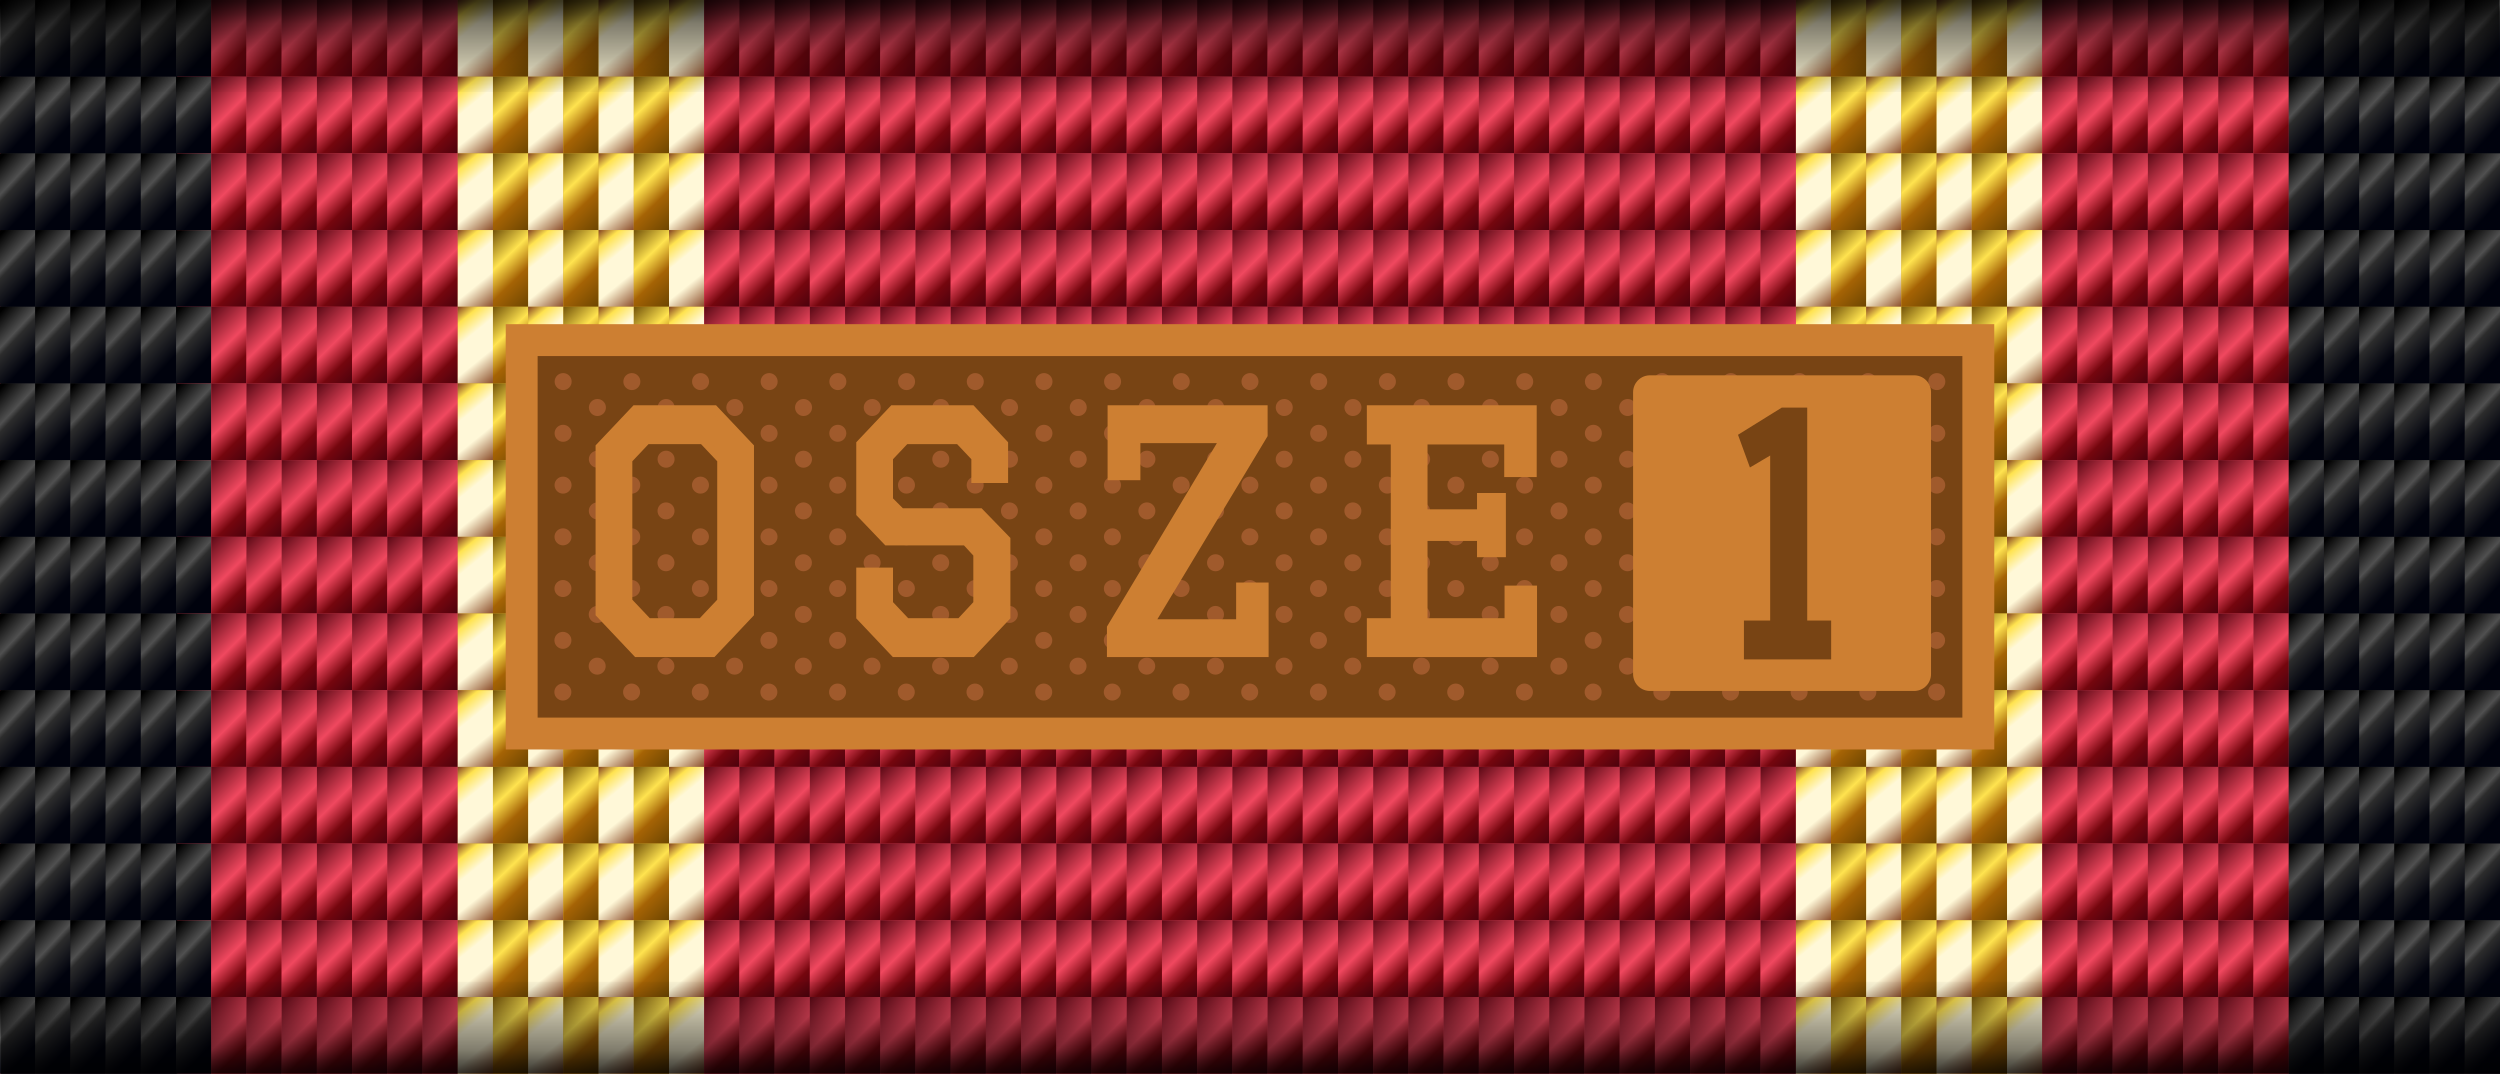 <?xml version="1.0" encoding="UTF-8" standalone="no"?>
<!-- Created with Inkscape (http://www.inkscape.org/) by Marsupilami -->

<svg
   xmlns:dc="http://purl.org/dc/elements/1.1/"
   xmlns:cc="http://creativecommons.org/ns#"
   xmlns:rdf="http://www.w3.org/1999/02/22-rdf-syntax-ns#"
   xmlns:svg="http://www.w3.org/2000/svg"
   xmlns="http://www.w3.org/2000/svg"
   xmlns:xlink="http://www.w3.org/1999/xlink"
   xmlns:sodipodi="http://sodipodi.sourceforge.net/DTD/sodipodi-0.dtd"
   xmlns:inkscape="http://www.inkscape.org/namespaces/inkscape"
   id="svg3058"
   height="252.446"
   width="587.824"
   version="1.1"
   sodipodi:version="0.32"
   inkscape:version="0.48.2 r9819"
   sodipodi:docname="BW_Einsatz_KVM_Bandschnalle_bronze.svg"
   inkscape:output_extension="org.inkscape.output.svg.inkscape">
  <rect width="100%" height="100%" fill="#808080" stroke="none"/>
  <sodipodi:namedview
     inkscape:window-height="746"
     inkscape:window-width="1366"
     inkscape:pageshadow="2"
     inkscape:pageopacity="0.0"
     guidetolerance="10.0"
     gridtolerance="10.0"
     objecttolerance="10.0"
     borderopacity="1.0"
     bordercolor="#666666"
     pagecolor="#ffffff"
     id="base"
     showgrid="false"
     inkscape:zoom="1.8508935"
     inkscape:cx="318.82806"
     inkscape:cy="110.55664"
     inkscape:window-x="0"
     inkscape:window-y="22"
     inkscape:current-layer="svg3058"
     inkscape:window-maximized="0" />
  <defs
     id="defs3062">
    <inkscape:perspective
       sodipodi:type="inkscape:persp3d"
       inkscape:vp_x="0 : 126.22301 : 1"
       inkscape:vp_y="0 : 1000 : 0"
       inkscape:vp_z="587.82422 : 126.22301 : 1"
       inkscape:persp3d-origin="293.91211 : 84.148671 : 1"
       id="perspective94" />
    <linearGradient
       id="linearGradient4595"
       y2="-11.432"
       gradientUnits="userSpaceOnUse"
       x2="229.336"
       gradientTransform="translate(-218.002,-43.248)"
       y1="-25.285"
       x1="215.497">
      <stop
         id="stop3840-2"
         stop-color="#4a020d"
         offset="0" />
      <stop
         id="stop3880"
         stop-color="#f0485f"
         offset="0.5" />
      <stop
         id="stop3882"
         stop-color="#75060e"
         offset="0.75" />
      <stop
         id="stop3842-6"
         stop-color="#4a020d"
         offset="1" />
    </linearGradient>
    <linearGradient
       id="linearGradient4599"
       y2="-15.246"
       gradientUnits="userSpaceOnUse"
       x2="226.324"
       gradientTransform="translate(-218.203,-19.56)"
       y1="-24.081"
       x1="216.902">
      <stop
         id="stop4554"
         stop-color="#000000"
         offset="0" />
      <stop
         id="stop4556"
         stop-color="#505050"
         offset="0.449" />
      <stop
         id="stop4558"
         stop-color="#2c2c2c"
         offset="0.545" />
      <stop
         id="stop4560"
         stop-color="#00020d"
         offset="1" />
    </linearGradient>
    <linearGradient
       id="linearGradient4603"
       y2="-10.127"
       gradientUnits="userSpaceOnUse"
       x2="230.139"
       gradientTransform="translate(-102.761,-19.554)"
       y1="-25.285"
       x1="215.497">
      <stop
         id="stop5202"
         stop-color="#603f00"
         offset="0" />
      <stop
         id="stop5204"
         stop-color="#ffe34f"
         offset="0.363" />
      <stop
         id="stop5206"
         stop-color="#a56305"
         offset="0.61" />
      <stop
         id="stop5208"
         stop-color="#603f00"
         offset="1" />
    </linearGradient>
    <linearGradient
       id="linearGradient4607"
       y2="-10.93"
       gradientUnits="userSpaceOnUse"
       x2="229.637"
       gradientTransform="translate(-87.304,-19.353)"
       y1="-25.988"
       x1="217.404">
      <stop
         id="stop5550"
         stop-color="#864623"
         offset="0" />
      <stop
         id="stop5552"
         stop-color="#ffe34f"
         offset="0.156" />
      <stop
         id="stop5554"
         stop-color="#fff8d8"
         offset="0.366" />
      <stop
         id="stop5556"
         stop-color="#fff8d8"
         offset="0.656" />
      <stop
         id="stop5558"
         stop-color="#864623"
         offset="1" />
    </linearGradient>
    <linearGradient
       id="linearGradient45639"
       y2="22.989"
       gradientUnits="userSpaceOnUse"
       x2="297.29"
       gradientTransform="matrix(0.949,0,0,0.768,17.752,5.034)"
       y1="-12.15"
       x1="297.29">
      <stop
         id="stop45643"
         stop-color="#000000"
         offset="0" />
      <stop
         id="stop45645"
         stop-color="#000000"
         stop-opacity="0.498"
         offset="0.364" />
      <stop
         id="stop45647"
         stop-color="#000000"
         stop-opacity="0"
         offset="1" />
    </linearGradient>
    <inkscape:perspective
       id="perspective2416"
       inkscape:persp3d-origin="372.04724 : 350.78739 : 1"
       inkscape:vp_z="744.09448 : 526.18109 : 1"
       inkscape:vp_y="0 : 1000 : 0"
       inkscape:vp_x="0 : 526.18109 : 1"
       sodipodi:type="inkscape:persp3d" />
    <linearGradient
       id="linearGradient3791">
      <stop
         style="stop-color:#ffed81;stop-opacity:1;"
         offset="0"
         id="stop3793" />
      <stop
         id="stop3797"
         offset="0.401"
         style="stop-color:#ffd119;stop-opacity:1;" />
      <stop
         style="stop-color:#ffed81;stop-opacity:1;"
         offset="0.651"
         id="stop3799" />
      <stop
         style="stop-color:#ffcd00;stop-opacity:1;"
         offset="1"
         id="stop3795" />
    </linearGradient>
  </defs>
  <rect
     id="use5635"
     style="color:#000000;enable-background:accumulate;"
     fill-rule="nonzero"
     height="252.45"
     width="587.82"
     y="0"
     x="0"
     fill="#d93e54" />
  <use
     id="use5675"
     xlink:href="#rect5615-0"
     transform="matrix(1,0,0,1,-314.683,-0.004)"
     height="252.446"
     width="587.824"
     y="0"
     x="0" />
  <rect
     id="rect5615-0"
     style="color:#000000;enable-background:accumulate;"
     fill-rule="nonzero"
     height="252.45"
     width="57.961"
     y="0.004"
     x="422.236"
     fill="#d6a92d" />
  <use
     id="use5655"
     xlink:href="#rect5615-3"
     transform="matrix(0.836,0,0,1,-449.758,0)"
     height="252.446"
     width="587.824"
     y="0"
     x="0" />
  <rect
     id="rect5615-3"
     style="color:#000000;enable-background:accumulate;"
     fill-rule="nonzero"
     height="252.45"
     width="49.681"
     y="0.004"
     x="538.145"
     fill="#1b1c20" />
  <rect
     id="rect3068-1"
     style="color:#000000;enable-background:accumulate;"
     fill-rule="nonzero"
     height="18.032"
     width="8.279"
     y="-70.243"
     x="0.485"
     fill="url(#linearGradient4595)" />
  <g
     id="g4486"
     transform="translate(3.468,-21.815)">
    <use
       id="use4460"
       xlink:href="#rect3068-1"
       transform="translate(26.696,21.022)"
       height="296"
       width="586"
       y="0"
       x="0" />
    <use
       id="use4462"
       xlink:href="#rect3068-1"
       transform="translate(34.975,21.022)"
       height="296"
       width="586"
       y="0"
       x="0" />
    <use
       id="use4474"
       xlink:href="#rect3068-1"
       transform="translate(43.255,21.022)"
       height="296"
       width="586"
       y="0"
       x="0" />
    <use
       id="use4476"
       xlink:href="#rect3068-1"
       transform="translate(51.534,21.022)"
       height="296"
       width="586"
       y="0"
       x="0" />
    <use
       id="use4478"
       xlink:href="#rect3068-1"
       transform="translate(59.813,21.022)"
       height="296"
       width="586"
       y="0"
       x="0" />
    <use
       id="use4480"
       xlink:href="#rect3068-1"
       transform="translate(68.092,21.022)"
       height="296"
       width="586"
       y="0"
       x="0" />
    <use
       id="use4482"
       xlink:href="#rect3068-1"
       transform="translate(76.371,21.022)"
       height="296"
       width="586"
       y="0"
       x="0" />
  </g>
  <rect
     id="rect4546"
     style="color:#000000;enable-background:accumulate;"
     fill-rule="nonzero"
     height="18.032"
     width="8.279"
     y="-46.555"
     x="0.284"
     fill="url(#linearGradient4599)" />
  <g
     id="g4668"
     transform="translate(3.468,-21.815)">
    <use
       id="use4562"
       xlink:href="#rect4546"
       transform="translate(25.773,21.815)"
       height="296"
       width="586"
       y="0"
       x="0" />
    <use
       id="use4564"
       xlink:href="#rect4546"
       transform="translate(34.052,21.815)"
       height="296"
       width="586"
       y="0"
       x="0" />
    <use
       id="use4566"
       xlink:href="#rect4546"
       transform="translate(42.331,21.815)"
       height="296"
       width="586"
       y="0"
       x="0" />
    <use
       id="use4568"
       xlink:href="#rect4546"
       transform="translate(50.611,21.815)"
       height="296"
       width="586"
       y="0"
       x="0" />
    <use
       id="use4570"
       xlink:href="#rect4546"
       transform="translate(58.89,21.815)"
       height="296"
       width="586"
       y="0"
       x="0" />
    <use
       id="use4572"
       xlink:href="#rect4546"
       transform="translate(67.169,21.815)"
       height="296"
       width="586"
       y="0"
       x="0" />
  </g>
  <rect
     id="rect3068-1-8"
     style="color:#000000;enable-background:accumulate;"
     fill-rule="nonzero"
     height="18.032"
     width="8.279"
     y="-46.548"
     x="115.726"
     fill="url(#linearGradient4603)" />
  <rect
     id="rect4650"
     style="color:#000000;enable-background:accumulate;"
     fill-rule="nonzero"
     height="18.032"
     width="8.279"
     y="-46.348"
     x="131.183"
     fill="url(#linearGradient4607)" />
  <use
     id="use4706"
     xlink:href="#g4486"
     height="296"
     width="586"
     y="0"
     x="0" />
  <g
     id="g4750"
     transform="translate(3.468,-21.815)">
    <use
       id="use4495"
       xlink:href="#g4486"
       transform="translate(101.71,21.815)"
       height="296"
       width="586"
       y="0"
       x="0" />
    <use
       id="use4497"
       xlink:href="#g4486"
       transform="translate(159.665,21.815)"
       height="296"
       width="586"
       y="0"
       x="0" />
    <use
       id="use4499"
       xlink:href="#g4486"
       transform="translate(217.619,21.815)"
       height="296"
       width="586"
       y="0"
       x="0" />
    <use
       id="use4501"
       xlink:href="#g4486"
       transform="translate(275.574,21.815)"
       height="296"
       width="586"
       y="0"
       x="0" />
    <use
       id="use4744"
       xlink:href="#rect3068-1"
       transform="translate(363.693,21.022)"
       height="296"
       width="586"
       y="0"
       x="0" />
    <use
       id="use4746"
       xlink:href="#rect3068-1"
       transform="translate(371.972,21.022)"
       height="296"
       width="586"
       y="0"
       x="0" />
    <use
       id="use4748"
       xlink:href="#rect3068-1"
       transform="translate(380.251,21.022)"
       height="296"
       width="586"
       y="0"
       x="0" />
  </g>
  <g
     id="g4761"
     transform="translate(-4.481,-334.1)">
    <use
       id="use4676"
       xlink:href="#g4668"
       transform="translate(-25.044,380.659)"
       height="296"
       width="586"
       y="0"
       x="0" />
    <use
       id="use4678"
       xlink:href="#g4486"
       transform="translate(23.507,405.141)"
       height="296"
       width="586"
       y="0"
       x="0" />
    <g
       id="g4694"
       transform="translate(-15.036,-1.499)">
      <g
         id="g4684"
         transform="translate(0,-0.98)">
        <use
           id="use4680"
           xlink:href="#rect4650"
           transform="translate(-4.036,382.93)"
           height="296"
           width="586"
           y="0"
           x="0" />
        <use
           id="use4682"
           xlink:href="#rect3068-1-8"
           transform="translate(19.7,383.131)"
           height="296"
           width="586"
           y="0"
           x="0" />
      </g>
      <use
         id="use4688"
         xlink:href="#g4684"
         transform="translate(16.558,0)"
         height="296"
         width="586"
         y="0"
         x="0" />
      <use
         id="use4690"
         xlink:href="#g4684"
         transform="translate(33.117,0)"
         height="296"
         width="586"
         y="0"
         x="0" />
      <use
         id="use4692"
         xlink:href="#rect4650"
         transform="translate(45.639,381.951)"
         height="296"
         width="586"
         y="0"
         x="0" />
    </g>
    <use
       id="use4702"
       xlink:href="#g4694"
       transform="translate(314.61,2.8525335e-8)"
       height="296"
       width="586"
       y="0"
       x="0" />
    <use
       id="use4704"
       xlink:href="#use4678"
       transform="translate(430.519,4.2119189e-6)"
       height="296"
       width="586"
       y="0"
       x="0" />
    <use
       id="use4708"
       xlink:href="#g4668"
       transform="translate(513.105,380.659)"
       height="296"
       width="586"
       y="0"
       x="0" />
    <use
       id="use4759"
       xlink:href="#g4750"
       transform="translate(34.237,405.141)"
       height="296"
       width="586"
       y="0"
       x="0" />
  </g>
  <use
     id="use4776"
     xlink:href="#g4761"
     transform="translate(3.4750368e-8,18.032)"
     height="296"
     width="586"
     y="0"
     x="0" />
  <use
     id="use4778"
     xlink:href="#g4761"
     transform="translate(3.4750368e-8,36.064)"
     height="296"
     width="586"
     y="0"
     x="0" />
  <use
     id="use4780"
     xlink:href="#g4761"
     transform="translate(3.4750368e-8,54.096)"
     height="296"
     width="586"
     y="0"
     x="0" />
  <use
     id="use4782"
     xlink:href="#g4761"
     transform="translate(3.4750368e-8,72.127)"
     height="296"
     width="586"
     y="0"
     x="0" />
  <use
     id="use4784"
     xlink:href="#g4761"
     transform="translate(3.4750368e-8,90.159)"
     height="296"
     width="586"
     y="0"
     x="0" />
  <use
     id="use4786"
     xlink:href="#g4761"
     transform="translate(3.4750368e-8,108.191)"
     height="296"
     width="586"
     y="0"
     x="0" />
  <use
     id="use4788"
     xlink:href="#g4761"
     transform="translate(3.4750368e-8,126.223)"
     height="296"
     width="586"
     y="0"
     x="0" />
  <use
     id="use4790"
     xlink:href="#g4761"
     transform="translate(3.4750368e-8,144.255)"
     height="296"
     width="586"
     y="0"
     x="0" />
  <use
     id="use4792"
     xlink:href="#g4761"
     transform="translate(3.4750368e-8,162.287)"
     height="296"
     width="586"
     y="0"
     x="0" />
  <use
     id="use4794"
     xlink:href="#g4761"
     transform="translate(3.4750368e-8,180.319)"
     height="296"
     width="586"
     y="0"
     x="0" />
  <use
     id="use4796"
     xlink:href="#g4761"
     transform="translate(3.4750368e-8,198.35)"
     height="296"
     width="586"
     y="0"
     x="0" />
  <use
     id="use4798"
     xlink:href="#g4761"
     transform="translate(3.4750368e-8,216.382)"
     height="296"
     width="586"
     y="0"
     x="0" />
  <use
     id="use4800"
     xlink:href="#g4761"
     transform="translate(3.4750368e-8,234.414)"
     height="296"
     width="586"
     y="0"
     x="0" />
  <rect
     id="rect4609"
     style="enable-background:accumulate;color:#000000;"
     fill-rule="nonzero"
     height="21.611"
     width="587.572"
     y="0.004"
     x="0.125"
     fill="url(#linearGradient45639)" />
  <use
     id="use43110"
     xlink:href="#rect4609"
     transform="matrix(1,0,0,-1,0.127,252.454)"
     height="252.45"
     width="587.82"
     y="0"
     x="0" />
  <rect
     style="fill:#cd7f32;fill-opacity:1;fill-rule:nonzero;stroke:none"
     id="rect2430"
     width="350"
     height="100"
     x="118.912"
     y="76.223" />
  <rect
     style="fill:#a05a2c;fill-opacity:1;fill-rule:nonzero;stroke:none"
     id="rect2654"
     width="333"
     height="83"
     x="127.412"
     y="84.723" />
  <path
     inkscape:connector-curvature="0"
     style="fill:#784414;fill-opacity:1;fill-rule:nonzero;stroke:none"
     d="m 126.412,83.723 0,85 335,0 0,-85 -335,0 z m 6,4 c 1.104,10e-7 2,0.896 2,2 0,1.104 -0.896,2 -2,2 -1.104,0 -2,-0.896 -2,-2 0,-1.104 0.896,-2 2,-2 z m 16.156,0 c 1.104,10e-7 2,0.896 2,2 0,1.104 -0.896,2 -2,2 -1.104,0 -2,-0.896 -2,-2 0,-1.104 0.896,-2 2,-2 z m 16.156,0 c 1.104,10e-7 2,0.896 2,2 0,1.104 -0.896,2 -2,2 -1.104,0 -2,-0.896 -2,-2 0,-1.104 0.896,-2 2,-2 z m 16.125,0 c 1.104,10e-7 2,0.896 2,2 0,1.104 -0.896,2 -2,2 -1.104,0 -2,-0.896 -2,-2 0,-1.104 0.896,-2 2,-2 z m 16.156,0 c 1.104,10e-7 2,0.896 2,2 0,1.104 -0.896,2 -2,2 -1.104,0 -2,-0.896 -2,-2 0,-1.104 0.896,-2 2,-2 z m 16.156,0 c 1.104,10e-7 2,0.896 2,2 0,1.104 -0.896,2 -2,2 -1.104,0 -2,-0.896 -2,-2 0,-1.104 0.896,-2 2,-2 z m 16.156,0 c 1.104,10e-7 2,0.896 2,2 0,1.104 -0.896,2 -2,2 -1.104,0 -2,-0.896 -2,-2 0,-1.104 0.896,-2 2,-2 z m 16.156,0 c 1.104,10e-7 2,0.896 2,2 0,1.104 -0.896,2 -2,2 -1.104,0 -2,-0.896 -2,-2 0,-1.104 0.896,-2 2,-2 z m 16.125,0 c 1.104,10e-7 2,0.896 2,2 1e-5,1.104 -0.896,2 -2,2 -1.104,0 -2,-0.896 -2,-2 1e-5,-1.104 0.896,-2 2,-2 z m 16.156,0 c 1.104,10e-7 2,0.896 2,2 0,1.104 -0.896,2 -2,2 -1.104,0 -2,-0.896 -2,-2 0,-1.104 0.896,-2 2,-2 z m 16.156,0 c 1.104,10e-7 2,0.896 2,2 0,1.104 -0.896,2 -2,2 -1.104,0 -2,-0.896 -2,-2 0,-1.104 0.896,-2 2,-2 z m 16.156,0 c 1.104,10e-7 2,0.896 2,2 0,1.104 -0.896,2 -2,2 -1.104,0 -2,-0.896 -2,-2 0,-1.104 0.896,-2 2,-2 z m 16.156,0 c 1.104,10e-7 2,0.896 2,2 0,1.104 -0.896,2 -2,2 -1.104,0 -2,-0.896 -2,-2 0,-1.104 0.896,-2 2,-2 z m 16.125,0 c 1.104,10e-7 2,0.896 2,2 1e-5,1.104 -0.896,2 -2,2 -1.104,0 -2,-0.896 -2,-2 1e-5,-1.104 0.896,-2 2,-2 z m 16.156,0 c 1.104,10e-7 2,0.896 2,2 0,1.104 -0.896,2 -2,2 -1.104,0 -2,-0.896 -2,-2 0,-1.104 0.896,-2 2,-2 z m 16.156,0 c 1.104,10e-7 2,0.896 2,2 1e-5,1.104 -0.896,2 -2,2 -1.104,0 -2,-0.896 -2,-2 1e-5,-1.104 0.896,-2 2,-2 z m 16.156,0 c 1.104,10e-7 2,0.896 2,2 0,1.104 -0.896,2 -2,2 -1.104,0 -2,-0.896 -2,-2 0,-1.104 0.896,-2 2,-2 z m 16.156,0 c 1.104,10e-7 2,0.896 2,2 1e-5,1.104 -0.896,2 -2,2 -1.104,0 -2,-0.896 -2,-2 -2e-5,-1.104 0.896,-2 2,-2 z m 16.125,0 c 1.104,10e-7 2,0.896 2,2 -10e-6,1.104 -0.896,2 -2,2 -1.104,0 -2,-0.896 -2,-2 -10e-6,-1.104 0.896,-2 2,-2 z m 16.156,0 c 1.104,10e-7 2,0.896 2,2 0,1.104 -0.896,2 -2,2 -1.104,0 -2,-0.896 -2,-2 0,-1.104 0.896,-2 2,-2 z m 16.156,0 c 1.104,10e-7 2,0.896 2,2 1e-5,1.104 -0.896,2 -2,2 -1.104,0 -2,-0.896 -2,-2 1e-5,-1.104 0.896,-2 2,-2 z m -314.938,6.094 c 1.104,-10e-7 2,0.896 2,2 0,1.104 -0.896,2 -2,2 -1.104,0 -2,-0.896 -2,-2 0,-1.104 0.896,-2 2,-2 z m 16.156,0 c 1.104,-10e-7 2,0.896 2,2 0,1.104 -0.896,2 -2,2 -1.104,0 -2,-0.896 -2,-2 0,-1.104 0.896,-2 2,-2 z m 16.156,0 c 1.104,-10e-7 2,0.896 2,2 0,1.104 -0.896,2 -2,2 -1.104,0 -2,-0.896 -2,-2 0,-1.104 0.896,-2 2,-2 z m 16.156,0 c 1.104,-10e-7 2,0.896 2,2 0,1.104 -0.896,2 -2,2 -1.104,0 -2,-0.896 -2,-2 0,-1.104 0.896,-2 2,-2 z m 16.156,0 c 1.104,-10e-7 2,0.896 2,2 0,1.104 -0.896,2 -2,2 -1.104,0 -2,-0.896 -2,-2 0,-1.104 0.896,-2 2,-2 z m 16.125,0 c 1.104,-10e-7 2,0.896 2,2 0,1.104 -0.896,2 -2,2 -1.104,0 -2,-0.896 -2,-2 0,-1.104 0.896,-2 2,-2 z m 16.156,0 c 1.104,-10e-7 2,0.896 2,2 0,1.104 -0.896,2 -2,2 -1.104,0 -2,-0.896 -2,-2 0,-1.104 0.896,-2 2,-2 z m 16.156,0 c 1.104,-10e-7 2,0.896 2,2 0,1.104 -0.896,2 -2,2 -1.104,0 -2,-0.896 -2,-2 0,-1.104 0.896,-2 2,-2 z m 16.156,0 c 1.104,-10e-7 2,0.896 2,2 -10e-6,1.104 -0.896,2 -2,2 -1.104,0 -2,-0.896 -2,-2 -10e-6,-1.104 0.896,-2 2,-2 z m 16.156,0 c 1.104,-10e-7 2,0.896 2,2 0,1.104 -0.896,2 -2,2 -1.104,0 -2,-0.896 -2,-2 0,-1.104 0.896,-2 2,-2 z m 16.125,0 c 1.104,-10e-7 2,0.896 2,2 1e-5,1.104 -0.896,2 -2,2 -1.104,0 -2,-0.896 -2,-2 1e-5,-1.104 0.896,-2 2,-2 z m 16.156,0 c 1.104,-10e-7 2,0.896 2,2 0,1.104 -0.896,2 -2,2 -1.104,0 -2,-0.896 -2,-2 0,-1.104 0.896,-2 2,-2 z m 16.156,0 c 1.104,-10e-7 2,0.896 2,2 0,1.104 -0.896,2 -2,2 -1.104,0 -2,-0.896 -2,-2 0,-1.104 0.896,-2 2,-2 z m 16.156,0 c 1.104,-10e-7 2,0.896 2,2 -10e-6,1.104 -0.896,2 -2,2 -1.104,0 -2,-0.896 -2,-2 -10e-6,-1.104 0.896,-2 2,-2 z m 16.156,0 c 1.104,-10e-7 2,0.896 2,2 0,1.104 -0.896,2 -2,2 -1.104,0 -2,-0.896 -2,-2 1e-5,-1.104 0.896,-2 2,-2 z m 16.125,0 c 1.104,-10e-7 2,0.896 2,2 0,1.104 -0.896,2 -2,2 -1.104,0 -2,-0.896 -2,-2 0,-1.104 0.896,-2 2,-2 z m 16.156,0 c 1.104,-10e-7 2,0.896 2,2 -10e-6,1.104 -0.896,2 -2,2 -1.104,0 -2,-0.896 -2,-2 -10e-6,-1.104 0.896,-2 2,-2 z m 16.156,0 c 1.104,-10e-7 2,0.896 2,2 0,1.104 -0.896,2 -2,2 -1.104,0 -2,-0.896 -2,-2 0,-1.104 0.896,-2 2,-2 z m 16.156,0 c 1.104,-10e-7 2,0.896 2,2 1e-5,1.104 -0.896,2 -2,2 -1.104,0 -2,-0.896 -2,-2 1e-5,-1.104 0.896,-2 2,-2 z m 16.156,0 c 1.104,-10e-7 2,0.896 2,2 1e-5,1.104 -0.896,2 -2,2 -1.104,0 -2,-0.896 -2,-2 -2e-5,-1.104 0.896,-2 2,-2 z m -314.938,6.062 c 1.104,-10e-7 2,0.896 2,2 0,1.104 -0.896,2 -2,2 -1.104,0 -2,-0.896 -2,-2 0,-1.104 0.896,-2 2,-2 z m 16.156,0 c 1.104,-10e-7 2,0.896 2,2 0,1.104 -0.896,2 -2,2 -1.104,0 -2,-0.896 -2,-2 0,-1.104 0.896,-2 2,-2 z m 16.156,0 c 1.104,-10e-7 2,0.896 2,2 0,1.104 -0.896,2 -2,2 -1.104,0 -2,-0.896 -2,-2 0,-1.104 0.896,-2 2,-2 z m 16.125,0 c 1.104,-10e-7 2,0.896 2,2 0,1.104 -0.896,2 -2,2 -1.104,0 -2,-0.896 -2,-2 0,-1.104 0.896,-2 2,-2 z m 16.156,0 c 1.104,-10e-7 2,0.896 2,2 0,1.104 -0.896,2 -2,2 -1.104,0 -2,-0.896 -2,-2 0,-1.104 0.896,-2 2,-2 z m 16.156,0 c 1.104,-10e-7 2,0.896 2,2 0,1.104 -0.896,2 -2,2 -1.104,0 -2,-0.896 -2,-2 0,-1.104 0.896,-2 2,-2 z m 16.156,0 c 1.104,-10e-7 2,0.896 2,2 0,1.104 -0.896,2 -2,2 -1.104,0 -2,-0.896 -2,-2 0,-1.104 0.896,-2 2,-2 z m 16.156,0 c 1.104,-10e-7 2,0.896 2,2 0,1.104 -0.896,2 -2,2 -1.104,0 -2,-0.896 -2,-2 0,-1.104 0.896,-2 2,-2 z m 16.125,0 c 1.104,-10e-7 2,0.896 2,2 1e-5,1.104 -0.896,2 -2,2 -1.104,0 -2,-0.896 -2,-2 1e-5,-1.104 0.896,-2 2,-2 z m 16.156,0 c 1.104,-10e-7 2,0.896 2,2 0,1.104 -0.896,2 -2,2 -1.104,0 -2,-0.896 -2,-2 0,-1.104 0.896,-2 2,-2 z m 16.156,0 c 1.104,-10e-7 2,0.896 2,2 0,1.104 -0.896,2 -2,2 -1.104,0 -2,-0.896 -2,-2 0,-1.104 0.896,-2 2,-2 z m 16.156,0 c 1.104,-10e-7 2,0.896 2,2 0,1.104 -0.896,2 -2,2 -1.104,0 -2,-0.896 -2,-2 0,-1.104 0.896,-2 2,-2 z m 16.156,0 c 1.104,-10e-7 2,0.896 2,2 0,1.104 -0.896,2 -2,2 -1.104,0 -2,-0.896 -2,-2 0,-1.104 0.896,-2 2,-2 z m 16.125,0 c 1.104,-10e-7 2,0.896 2,2 1e-5,1.104 -0.896,2 -2,2 -1.104,0 -2,-0.896 -2,-2 1e-5,-1.104 0.896,-2 2,-2 z m 16.156,0 c 1.104,-10e-7 2,0.896 2,2 0,1.104 -0.896,2 -2,2 -1.104,0 -2,-0.896 -2,-2 0,-1.104 0.896,-2 2,-2 z m 16.156,0 c 1.104,-10e-7 2,0.896 2,2 1e-5,1.104 -0.896,2 -2,2 -1.104,0 -2,-0.896 -2,-2 1e-5,-1.104 0.896,-2 2,-2 z m 16.156,0 c 1.104,-10e-7 2,0.896 2,2 0,1.104 -0.896,2 -2,2 -1.104,0 -2,-0.896 -2,-2 0,-1.104 0.896,-2 2,-2 z m 16.156,0 c 1.104,-10e-7 2,0.896 2,2 1e-5,1.104 -0.896,2 -2,2 -1.104,0 -2,-0.896 -2,-2 -2e-5,-1.104 0.896,-2 2,-2 z m 16.125,0 c 1.104,-10e-7 2,0.896 2,2 -10e-6,1.104 -0.896,2 -2,2 -1.104,0 -2,-0.896 -2,-2 -10e-6,-1.104 0.896,-2 2,-2 z m 16.156,0 c 1.104,-10e-7 2,0.896 2,2 0,1.104 -0.896,2 -2,2 -1.104,0 -2,-0.896 -2,-2 0,-1.104 0.896,-2 2,-2 z m 16.156,0 c 1.104,-10e-7 2,0.896 2,2 1e-5,1.104 -0.896,2 -2,2 -1.104,0 -2,-0.896 -2,-2 1e-5,-1.104 0.896,-2 2,-2 z m -314.938,6.094 c 1.104,0 2,0.896 2,2 0,1.104 -0.896,2 -2,2 -1.104,0 -2,-0.896 -2,-2 0,-1.104 0.896,-2 2,-2 z m 16.156,0 c 1.104,0 2,0.896 2,2 0,1.104 -0.896,2 -2,2 -1.104,0 -2,-0.896 -2,-2 0,-1.104 0.896,-2 2,-2 z m 16.156,0 c 1.104,0 2,0.896 2,2 0,1.104 -0.896,2 -2,2 -1.104,0 -2,-0.896 -2,-2 0,-1.104 0.896,-2 2,-2 z m 16.156,0 c 1.104,0 2,0.896 2,2 0,1.104 -0.896,2 -2,2 -1.104,0 -2,-0.896 -2,-2 0,-1.104 0.896,-2 2,-2 z m 16.156,0 c 1.104,0 2,0.896 2,2 0,1.104 -0.896,2 -2,2 -1.104,0 -2,-0.896 -2,-2 0,-1.104 0.896,-2 2,-2 z m 16.125,0 c 1.104,0 2,0.896 2,2 0,1.104 -0.896,2 -2,2 -1.104,0 -2,-0.896 -2,-2 0,-1.104 0.896,-2 2,-2 z m 16.156,0 c 1.104,0 2,0.896 2,2 0,1.104 -0.896,2 -2,2 -1.104,0 -2,-0.896 -2,-2 0,-1.104 0.896,-2 2,-2 z m 16.156,0 c 1.104,0 2,0.896 2,2 0,1.104 -0.896,2 -2,2 -1.104,0 -2,-0.896 -2,-2 0,-1.104 0.896,-2 2,-2 z m 16.156,0 c 1.104,0 2,0.896 2,2 -10e-6,1.104 -0.896,2 -2,2 -1.104,0 -2,-0.896 -2,-2 -10e-6,-1.104 0.896,-2 2,-2 z m 16.156,0 c 1.104,0 2,0.896 2,2 0,1.104 -0.896,2 -2,2 -1.104,0 -2,-0.896 -2,-2 0,-1.104 0.896,-2 2,-2 z m 16.125,0 c 1.104,0 2,0.896 2,2 1e-5,1.104 -0.896,2 -2,2 -1.104,0 -2,-0.896 -2,-2 1e-5,-1.104 0.896,-2 2,-2 z m 16.156,0 c 1.104,0 2,0.896 2,2 0,1.104 -0.896,2 -2,2 -1.104,0 -2,-0.896 -2,-2 0,-1.104 0.896,-2 2,-2 z m 16.156,0 c 1.104,0 2,0.896 2,2 0,1.104 -0.896,2 -2,2 -1.104,0 -2,-0.896 -2,-2 0,-1.104 0.896,-2 2,-2 z m 16.156,0 c 1.104,0 2,0.896 2,2 -10e-6,1.104 -0.896,2 -2,2 -1.104,0 -2,-0.896 -2,-2 -10e-6,-1.104 0.896,-2 2,-2 z m 16.156,0 c 1.104,0 2,0.896 2,2 0,1.104 -0.896,2 -2,2 -1.104,0 -2,-0.896 -2,-2 1e-5,-1.104 0.896,-2 2,-2 z m 16.125,0 c 1.104,0 2,0.896 2,2 0,1.104 -0.896,2 -2,2 -1.104,0 -2,-0.896 -2,-2 0,-1.104 0.896,-2 2,-2 z m 16.156,0 c 1.104,0 2,0.896 2,2 -10e-6,1.104 -0.896,2 -2,2 -1.104,0 -2,-0.896 -2,-2 -10e-6,-1.104 0.896,-2 2,-2 z m 16.156,0 c 1.104,0 2,0.896 2,2 0,1.104 -0.896,2 -2,2 -1.104,0 -2,-0.896 -2,-2 0,-1.104 0.896,-2 2,-2 z m 16.156,0 c 1.104,0 2,0.896 2,2 1e-5,1.104 -0.896,2 -2,2 -1.104,0 -2,-0.896 -2,-2 1e-5,-1.104 0.896,-2 2,-2 z m 16.156,0 c 1.104,0 2,0.896 2,2 1e-5,1.104 -0.896,2 -2,2 -1.104,0 -2,-0.896 -2,-2 -2e-5,-1.104 0.896,-2 2,-2 z m -314.938,6.094 c 1.104,0 2,0.896 2,2 0,1.104 -0.896,2 -2,2 -1.104,0 -2,-0.896 -2,-2 0,-1.104 0.896,-2 2,-2 z m 16.156,0 c 1.104,0 2,0.896 2,2 0,1.104 -0.896,2 -2,2 -1.104,0 -2,-0.896 -2,-2 0,-1.104 0.896,-2 2,-2 z m 16.156,0 c 1.104,0 2,0.896 2,2 0,1.104 -0.896,2 -2,2 -1.104,0 -2,-0.896 -2,-2 0,-1.104 0.896,-2 2,-2 z m 16.125,0 c 1.104,0 2,0.896 2,2 0,1.104 -0.896,2 -2,2 -1.104,0 -2,-0.896 -2,-2 0,-1.104 0.896,-2 2,-2 z m 16.156,0 c 1.104,0 2,0.896 2,2 0,1.104 -0.896,2 -2,2 -1.104,0 -2,-0.896 -2,-2 0,-1.104 0.896,-2 2,-2 z m 16.156,0 c 1.104,0 2,0.896 2,2 0,1.104 -0.896,2 -2,2 -1.104,0 -2,-0.896 -2,-2 0,-1.104 0.896,-2 2,-2 z m 16.156,0 c 1.104,0 2,0.896 2,2 0,1.104 -0.896,2 -2,2 -1.104,0 -2,-0.896 -2,-2 0,-1.104 0.896,-2 2,-2 z m 16.156,0 c 1.104,0 2,0.896 2,2 0,1.104 -0.896,2 -2,2 -1.104,0 -2,-0.896 -2,-2 0,-1.104 0.896,-2 2,-2 z m 16.125,0 c 1.104,0 2,0.896 2,2 1e-5,1.104 -0.896,2 -2,2 -1.104,0 -2,-0.896 -2,-2 1e-5,-1.104 0.896,-2 2,-2 z m 16.156,0 c 1.104,0 2,0.896 2,2 0,1.104 -0.896,2 -2,2 -1.104,0 -2,-0.896 -2,-2 0,-1.104 0.896,-2 2,-2 z m 16.156,0 c 1.104,0 2,0.896 2,2 0,1.104 -0.896,2 -2,2 -1.104,0 -2,-0.896 -2,-2 0,-1.104 0.896,-2 2,-2 z m 16.156,0 c 1.104,0 2,0.896 2,2 0,1.104 -0.896,2 -2,2 -1.104,0 -2,-0.896 -2,-2 0,-1.104 0.896,-2 2,-2 z m 16.156,0 c 1.104,0 2,0.896 2,2 0,1.104 -0.896,2 -2,2 -1.104,0 -2,-0.896 -2,-2 0,-1.104 0.896,-2 2,-2 z m 16.125,0 c 1.104,0 2,0.896 2,2 1e-5,1.104 -0.896,2 -2,2 -1.104,0 -2,-0.896 -2,-2 1e-5,-1.104 0.896,-2 2,-2 z m 16.156,0 c 1.104,0 2,0.896 2,2 0,1.104 -0.896,2 -2,2 -1.104,0 -2,-0.896 -2,-2 0,-1.104 0.896,-2 2,-2 z m 16.156,0 c 1.104,0 2,0.896 2,2 1e-5,1.104 -0.896,2 -2,2 -1.104,0 -2,-0.896 -2,-2 1e-5,-1.104 0.896,-2 2,-2 z m 16.156,0 c 1.104,0 2,0.896 2,2 0,1.104 -0.896,2 -2,2 -1.104,0 -2,-0.896 -2,-2 0,-1.104 0.896,-2 2,-2 z m 16.156,0 c 1.104,0 2,0.896 2,2 1e-5,1.104 -0.896,2 -2,2 -1.104,0 -2,-0.896 -2,-2 -2e-5,-1.104 0.896,-2 2,-2 z m 16.125,0 c 1.104,0 2,0.896 2,2 -10e-6,1.104 -0.896,2 -2,2 -1.104,0 -2,-0.896 -2,-2 -10e-6,-1.104 0.896,-2 2,-2 z m 16.156,0 c 1.104,0 2,0.896 2,2 0,1.104 -0.896,2 -2,2 -1.104,0 -2,-0.896 -2,-2 0,-1.104 0.896,-2 2,-2 z m 16.156,0 c 1.104,0 2,0.896 2,2 1e-5,1.104 -0.896,2 -2,2 -1.104,0 -2,-0.896 -2,-2 1e-5,-1.104 0.896,-2 2,-2 z m -314.938,6.062 c 1.104,0 2,0.896 2,2 0,1.104 -0.896,2 -2,2 -1.104,0 -2,-0.896 -2,-2 0,-1.104 0.896,-2 2,-2 z m 16.156,0 c 1.104,0 2,0.896 2,2 0,1.104 -0.896,2 -2,2 -1.104,0 -2,-0.896 -2,-2 0,-1.104 0.896,-2 2,-2 z m 16.156,0 c 1.104,0 2,0.896 2,2 0,1.104 -0.896,2 -2,2 -1.104,0 -2,-0.896 -2,-2 0,-1.104 0.896,-2 2,-2 z m 16.156,0 c 1.104,0 2,0.896 2,2 0,1.104 -0.896,2 -2,2 -1.104,0 -2,-0.896 -2,-2 0,-1.104 0.896,-2 2,-2 z m 16.156,0 c 1.104,0 2,0.896 2,2 0,1.104 -0.896,2 -2,2 -1.104,0 -2,-0.896 -2,-2 0,-1.104 0.896,-2 2,-2 z m 16.125,0 c 1.104,0 2,0.896 2,2 0,1.104 -0.896,2 -2,2 -1.104,0 -2,-0.896 -2,-2 0,-1.104 0.896,-2 2,-2 z m 16.156,0 c 1.104,0 2,0.896 2,2 0,1.104 -0.896,2 -2,2 -1.104,0 -2,-0.896 -2,-2 0,-1.104 0.896,-2 2,-2 z m 16.156,0 c 1.104,0 2,0.896 2,2 0,1.104 -0.896,2 -2,2 -1.104,0 -2,-0.896 -2,-2 0,-1.104 0.896,-2 2,-2 z m 16.156,0 c 1.104,0 2,0.896 2,2 -10e-6,1.104 -0.896,2 -2,2 -1.104,0 -2,-0.896 -2,-2 -10e-6,-1.104 0.896,-2 2,-2 z m 16.156,0 c 1.104,0 2,0.896 2,2 0,1.104 -0.896,2 -2,2 -1.104,0 -2,-0.896 -2,-2 0,-1.104 0.896,-2 2,-2 z m 16.125,0 c 1.104,0 2,0.896 2,2 1e-5,1.104 -0.896,2 -2,2 -1.104,0 -2,-0.896 -2,-2 1e-5,-1.104 0.896,-2 2,-2 z m 16.156,0 c 1.104,0 2,0.896 2,2 0,1.104 -0.896,2 -2,2 -1.104,0 -2,-0.896 -2,-2 0,-1.104 0.896,-2 2,-2 z m 16.156,0 c 1.104,0 2,0.896 2,2 0,1.104 -0.896,2 -2,2 -1.104,0 -2,-0.896 -2,-2 0,-1.104 0.896,-2 2,-2 z m 16.156,0 c 1.104,0 2,0.896 2,2 -10e-6,1.104 -0.896,2 -2,2 -1.104,0 -2,-0.896 -2,-2 -10e-6,-1.104 0.896,-2 2,-2 z m 16.156,0 c 1.104,0 2,0.896 2,2 0,1.104 -0.896,2 -2,2 -1.104,0 -2,-0.896 -2,-2 1e-5,-1.104 0.896,-2 2,-2 z m 16.125,0 c 1.104,0 2,0.896 2,2 0,1.104 -0.896,2 -2,2 -1.104,0 -2,-0.896 -2,-2 0,-1.104 0.896,-2 2,-2 z m 16.156,0 c 1.104,0 2,0.896 2,2 -10e-6,1.104 -0.896,2 -2,2 -1.104,0 -2,-0.896 -2,-2 -10e-6,-1.104 0.896,-2 2,-2 z m 16.156,0 c 1.104,0 2,0.896 2,2 0,1.104 -0.896,2 -2,2 -1.104,0 -2,-0.896 -2,-2 0,-1.104 0.896,-2 2,-2 z m 16.156,0 c 1.104,0 2,0.896 2,2 1e-5,1.104 -0.896,2 -2,2 -1.104,0 -2,-0.896 -2,-2 1e-5,-1.104 0.896,-2 2,-2 z m 16.156,0 c 1.104,0 2,0.896 2,2 1e-5,1.104 -0.896,2 -2,2 -1.104,0 -2,-0.896 -2,-2 -2e-5,-1.104 0.896,-2 2,-2 z m -314.938,6.094 c 1.104,0 2,0.896 2,2 0,1.104 -0.896,2 -2,2 -1.104,0 -2,-0.896 -2,-2 0,-1.104 0.896,-2 2,-2 z m 16.156,0 c 1.104,0 2,0.896 2,2 0,1.104 -0.896,2 -2,2 -1.104,0 -2,-0.896 -2,-2 0,-1.104 0.896,-2 2,-2 z m 16.156,0 c 1.104,0 2,0.896 2,2 0,1.104 -0.896,2 -2,2 -1.104,0 -2,-0.896 -2,-2 0,-1.104 0.896,-2 2,-2 z m 16.125,0 c 1.104,0 2,0.896 2,2 0,1.104 -0.896,2 -2,2 -1.104,0 -2,-0.896 -2,-2 0,-1.104 0.896,-2 2,-2 z m 16.156,0 c 1.104,0 2,0.896 2,2 0,1.104 -0.896,2 -2,2 -1.104,0 -2,-0.896 -2,-2 0,-1.104 0.896,-2 2,-2 z m 16.156,0 c 1.104,0 2,0.896 2,2 0,1.104 -0.896,2 -2,2 -1.104,0 -2,-0.896 -2,-2 0,-1.104 0.896,-2 2,-2 z m 16.156,0 c 1.104,0 2,0.896 2,2 0,1.104 -0.896,2 -2,2 -1.104,0 -2,-0.896 -2,-2 0,-1.104 0.896,-2 2,-2 z m 16.156,0 c 1.104,0 2,0.896 2,2 0,1.104 -0.896,2 -2,2 -1.104,0 -2,-0.896 -2,-2 0,-1.104 0.896,-2 2,-2 z m 16.125,0 c 1.104,0 2,0.896 2,2 1e-5,1.104 -0.896,2 -2,2 -1.104,0 -2,-0.896 -2,-2 1e-5,-1.104 0.896,-2 2,-2 z m 16.156,0 c 1.104,0 2,0.896 2,2 0,1.104 -0.896,2 -2,2 -1.104,0 -2,-0.896 -2,-2 0,-1.104 0.896,-2 2,-2 z m 16.156,0 c 1.104,0 2,0.896 2,2 0,1.104 -0.896,2 -2,2 -1.104,0 -2,-0.896 -2,-2 0,-1.104 0.896,-2 2,-2 z m 16.156,0 c 1.104,0 2,0.896 2,2 0,1.104 -0.896,2 -2,2 -1.104,0 -2,-0.896 -2,-2 0,-1.104 0.896,-2 2,-2 z m 16.156,0 c 1.104,0 2,0.896 2,2 0,1.104 -0.896,2 -2,2 -1.104,0 -2,-0.896 -2,-2 0,-1.104 0.896,-2 2,-2 z m 16.125,0 c 1.104,0 2,0.896 2,2 1e-5,1.104 -0.896,2 -2,2 -1.104,0 -2,-0.896 -2,-2 1e-5,-1.104 0.896,-2 2,-2 z m 16.156,0 c 1.104,0 2,0.896 2,2 0,1.104 -0.896,2 -2,2 -1.104,0 -2,-0.896 -2,-2 0,-1.104 0.896,-2 2,-2 z m 16.156,0 c 1.104,0 2,0.896 2,2 1e-5,1.104 -0.896,2 -2,2 -1.104,0 -2,-0.896 -2,-2 1e-5,-1.104 0.896,-2 2,-2 z m 16.156,0 c 1.104,0 2,0.896 2,2 0,1.104 -0.896,2 -2,2 -1.104,0 -2,-0.896 -2,-2 0,-1.104 0.896,-2 2,-2 z m 16.156,0 c 1.104,0 2,0.896 2,2 1e-5,1.104 -0.896,2 -2,2 -1.104,0 -2,-0.896 -2,-2 -2e-5,-1.104 0.896,-2 2,-2 z m 16.125,0 c 1.104,0 2,0.896 2,2 -10e-6,1.104 -0.896,2 -2,2 -1.104,0 -2,-0.896 -2,-2 -10e-6,-1.104 0.896,-2 2,-2 z m 16.156,0 c 1.104,0 2,0.896 2,2 0,1.104 -0.896,2 -2,2 -1.104,0 -2,-0.896 -2,-2 0,-1.104 0.896,-2 2,-2 z m 16.156,0 c 1.104,0 2,0.896 2,2 1e-5,1.104 -0.896,2 -2,2 -1.104,0 -2,-0.896 -2,-2 1e-5,-1.104 0.896,-2 2,-2 z m -314.938,6.094 c 1.104,0 2,0.896 2,2 0,1.104 -0.896,2 -2,2 -1.104,0 -2,-0.896 -2,-2 0,-1.104 0.896,-2 2,-2 z m 16.156,0 c 1.104,0 2,0.896 2,2 0,1.104 -0.896,2 -2,2 -1.104,0 -2,-0.896 -2,-2 0,-1.104 0.896,-2 2,-2 z m 16.156,0 c 1.104,0 2,0.896 2,2 0,1.104 -0.896,2 -2,2 -1.104,0 -2,-0.896 -2,-2 0,-1.104 0.896,-2 2,-2 z m 16.156,0 c 1.104,0 2,0.896 2,2 0,1.104 -0.896,2 -2,2 -1.104,0 -2,-0.896 -2,-2 0,-1.104 0.896,-2 2,-2 z m 16.156,0 c 1.104,0 2,0.896 2,2 0,1.104 -0.896,2 -2,2 -1.104,0 -2,-0.896 -2,-2 0,-1.104 0.896,-2 2,-2 z m 16.125,0 c 1.104,0 2,0.896 2,2 0,1.104 -0.896,2 -2,2 -1.104,0 -2,-0.896 -2,-2 0,-1.104 0.896,-2 2,-2 z m 16.156,0 c 1.104,0 2,0.896 2,2 0,1.104 -0.896,2 -2,2 -1.104,0 -2,-0.896 -2,-2 0,-1.104 0.896,-2 2,-2 z m 16.156,0 c 1.104,0 2,0.896 2,2 0,1.104 -0.896,2 -2,2 -1.104,0 -2,-0.896 -2,-2 0,-1.104 0.896,-2 2,-2 z m 16.156,0 c 1.104,0 2,0.896 2,2 -10e-6,1.104 -0.896,2 -2,2 -1.104,0 -2,-0.896 -2,-2 -10e-6,-1.104 0.896,-2 2,-2 z m 16.156,0 c 1.104,0 2,0.896 2,2 0,1.104 -0.896,2 -2,2 -1.104,0 -2,-0.896 -2,-2 0,-1.104 0.896,-2 2,-2 z m 16.125,0 c 1.104,0 2,0.896 2,2 1e-5,1.104 -0.896,2 -2,2 -1.104,0 -2,-0.896 -2,-2 1e-5,-1.104 0.896,-2 2,-2 z m 16.156,0 c 1.104,0 2,0.896 2,2 0,1.104 -0.896,2 -2,2 -1.104,0 -2,-0.896 -2,-2 0,-1.104 0.896,-2 2,-2 z m 16.156,0 c 1.104,0 2,0.896 2,2 0,1.104 -0.896,2 -2,2 -1.104,0 -2,-0.896 -2,-2 0,-1.104 0.896,-2 2,-2 z m 16.156,0 c 1.104,0 2,0.896 2,2 -10e-6,1.104 -0.896,2 -2,2 -1.104,0 -2,-0.896 -2,-2 -10e-6,-1.104 0.896,-2 2,-2 z m 16.156,0 c 1.104,0 2,0.896 2,2 0,1.104 -0.896,2 -2,2 -1.104,0 -2,-0.896 -2,-2 1e-5,-1.104 0.896,-2 2,-2 z m 16.125,0 c 1.104,0 2,0.896 2,2 0,1.104 -0.896,2 -2,2 -1.104,0 -2,-0.896 -2,-2 0,-1.104 0.896,-2 2,-2 z m 16.156,0 c 1.104,0 2,0.896 2,2 -10e-6,1.104 -0.896,2 -2,2 -1.104,0 -2,-0.896 -2,-2 -10e-6,-1.104 0.896,-2 2,-2 z m 16.156,0 c 1.104,0 2,0.896 2,2 0,1.104 -0.896,2 -2,2 -1.104,0 -2,-0.896 -2,-2 0,-1.104 0.896,-2 2,-2 z m 16.156,0 c 1.104,0 2,0.896 2,2 1e-5,1.104 -0.896,2 -2,2 -1.104,0 -2,-0.896 -2,-2 1e-5,-1.104 0.896,-2 2,-2 z m 16.156,0 c 1.104,0 2,0.896 2,2 1e-5,1.104 -0.896,2 -2,2 -1.104,0 -2,-0.896 -2,-2 -2e-5,-1.104 0.896,-2 2,-2 z m -314.938,6.062 c 1.104,-10e-6 2,0.896 2,2 0,1.104 -0.896,2 -2,2 -1.104,-10e-6 -2,-0.896 -2,-2 0,-1.104 0.896,-2 2,-2 z m 16.156,0 c 1.104,-10e-6 2,0.896 2,2 0,1.104 -0.896,2 -2,2 -1.104,-10e-6 -2,-0.896 -2,-2 0,-1.104 0.896,-2 2,-2 z m 16.156,0 c 1.104,-10e-6 2,0.896 2,2 0,1.104 -0.896,2 -2,2 -1.104,-10e-6 -2,-0.896 -2,-2 0,-1.104 0.896,-2 2,-2 z m 16.125,0 c 1.104,-10e-6 2,0.896 2,2 0,1.104 -0.896,2 -2,2 -1.104,-10e-6 -2,-0.896 -2,-2 0,-1.104 0.896,-2 2,-2 z m 16.156,0 c 1.104,-10e-6 2,0.896 2,2 0,1.104 -0.896,2 -2,2 -1.104,-10e-6 -2,-0.896 -2,-2 0,-1.104 0.896,-2 2,-2 z m 16.156,0 c 1.104,-10e-6 2,0.896 2,2 0,1.104 -0.896,2 -2,2 -1.104,-10e-6 -2,-0.896 -2,-2 0,-1.104 0.896,-2 2,-2 z m 16.156,0 c 1.104,-10e-6 2,0.896 2,2 0,1.104 -0.896,2 -2,2 -1.104,-10e-6 -2,-0.896 -2,-2 0,-1.104 0.896,-2 2,-2 z m 16.156,0 c 1.104,-10e-6 2,0.896 2,2 0,1.104 -0.896,2 -2,2 -1.104,-10e-6 -2,-0.896 -2,-2 0,-1.104 0.896,-2 2,-2 z m 16.125,0 c 1.104,-10e-6 2,0.896 2,2 1e-5,1.104 -0.896,2 -2,2 -1.104,-10e-6 -2,-0.896 -2,-2 1e-5,-1.104 0.896,-2 2,-2 z m 16.156,0 c 1.104,-10e-6 2,0.896 2,2 0,1.104 -0.896,2 -2,2 -1.104,-10e-6 -2,-0.896 -2,-2 0,-1.104 0.896,-2 2,-2 z m 16.156,0 c 1.104,-10e-6 2,0.896 2,2 0,1.104 -0.896,2 -2,2 -1.104,-10e-6 -2,-0.896 -2,-2 0,-1.104 0.896,-2 2,-2 z m 16.156,0 c 1.104,-10e-6 2,0.896 2,2 0,1.104 -0.896,2 -2,2 -1.104,-10e-6 -2,-0.896 -2,-2 0,-1.104 0.896,-2 2,-2 z m 16.156,0 c 1.104,-10e-6 2,0.896 2,2 0,1.104 -0.896,2 -2,2 -1.104,-10e-6 -2,-0.896 -2,-2 0,-1.104 0.896,-2 2,-2 z m 16.125,0 c 1.104,-10e-6 2,0.896 2,2 1e-5,1.104 -0.896,2 -2,2 -1.104,-10e-6 -2,-0.896 -2,-2 1e-5,-1.104 0.896,-2 2,-2 z m 16.156,0 c 1.104,-10e-6 2,0.896 2,2 0,1.104 -0.896,2 -2,2 -1.104,-10e-6 -2,-0.896 -2,-2 0,-1.104 0.896,-2 2,-2 z m 16.156,0 c 1.104,-10e-6 2,0.896 2,2 1e-5,1.104 -0.896,2 -2,2 -1.104,-10e-6 -2,-0.896 -2,-2 1e-5,-1.104 0.896,-2 2,-2 z m 16.156,0 c 1.104,-10e-6 2,0.896 2,2 0,1.104 -0.896,2 -2,2 -1.104,-10e-6 -2,-0.896 -2,-2 0,-1.104 0.896,-2 2,-2 z m 16.156,0 c 1.104,-10e-6 2,0.896 2,2 1e-5,1.104 -0.896,2 -2,2 -1.104,-10e-6 -2,-0.896 -2,-2 -2e-5,-1.104 0.896,-2 2,-2 z m 16.125,0 c 1.104,-10e-6 2,0.896 2,2 -10e-6,1.104 -0.896,2 -2,2 -1.104,-10e-6 -2,-0.896 -2,-2 -10e-6,-1.104 0.896,-2 2,-2 z m 16.156,0 c 1.104,-10e-6 2,0.896 2,2 0,1.104 -0.896,2 -2,2 -1.104,-10e-6 -2,-0.896 -2,-2 0,-1.104 0.896,-2 2,-2 z m 16.156,0 c 1.104,-10e-6 2,0.896 2,2 1e-5,1.104 -0.896,2 -2,2 -1.104,-10e-6 -2,-0.896 -2,-2 1e-5,-1.104 0.896,-2 2,-2 z m -314.938,6.094 c 1.104,0 2,0.896 2,2 0,1.104 -0.896,2 -2,2 -1.104,-10e-6 -2,-0.896 -2,-2 0,-1.104 0.896,-2 2,-2 z m 16.156,0 c 1.104,0 2,0.896 2,2 0,1.104 -0.896,2 -2,2 -1.104,-10e-6 -2,-0.896 -2,-2 0,-1.104 0.896,-2 2,-2 z m 16.156,0 c 1.104,0 2,0.896 2,2 0,1.104 -0.896,2 -2,2 -1.104,-10e-6 -2,-0.896 -2,-2 0,-1.104 0.896,-2 2,-2 z m 16.156,0 c 1.104,0 2,0.896 2,2 0,1.104 -0.896,2 -2,2 -1.104,-10e-6 -2,-0.896 -2,-2 0,-1.104 0.896,-2 2,-2 z m 16.156,0 c 1.104,0 2,0.896 2,2 0,1.104 -0.896,2 -2,2 -1.104,-10e-6 -2,-0.896 -2,-2 0,-1.104 0.896,-2 2,-2 z m 16.125,0 c 1.104,0 2,0.896 2,2 0,1.104 -0.896,2 -2,2 -1.104,-10e-6 -2,-0.896 -2,-2 0,-1.104 0.896,-2 2,-2 z m 16.156,0 c 1.104,0 2,0.896 2,2 0,1.104 -0.896,2 -2,2 -1.104,-10e-6 -2,-0.896 -2,-2 0,-1.104 0.896,-2 2,-2 z m 16.156,0 c 1.104,0 2,0.896 2,2 0,1.104 -0.896,2 -2,2 -1.104,-10e-6 -2,-0.896 -2,-2 0,-1.104 0.896,-2 2,-2 z m 16.156,0 c 1.104,0 2,0.896 2,2 -10e-6,1.104 -0.896,2 -2,2 -1.104,-10e-6 -2,-0.896 -2,-2 -10e-6,-1.104 0.896,-2 2,-2 z m 16.156,0 c 1.104,0 2,0.896 2,2 0,1.104 -0.896,2 -2,2 -1.104,-10e-6 -2,-0.896 -2,-2 0,-1.104 0.896,-2 2,-2 z m 16.125,0 c 1.104,0 2,0.896 2,2 1e-5,1.104 -0.896,2 -2,2 -1.104,-10e-6 -2,-0.896 -2,-2 1e-5,-1.104 0.896,-2 2,-2 z m 16.156,0 c 1.104,0 2,0.896 2,2 0,1.104 -0.896,2 -2,2 -1.104,-10e-6 -2,-0.896 -2,-2 0,-1.104 0.896,-2 2,-2 z m 16.156,0 c 1.104,0 2,0.896 2,2 0,1.104 -0.896,2 -2,2 -1.104,-10e-6 -2,-0.896 -2,-2 0,-1.104 0.896,-2 2,-2 z m 16.156,0 c 1.104,0 2,0.896 2,2 -10e-6,1.104 -0.896,2 -2,2 -1.104,-10e-6 -2,-0.896 -2,-2 -10e-6,-1.104 0.896,-2 2,-2 z m 16.156,0 c 1.104,0 2,0.896 2,2 0,1.104 -0.896,2 -2,2 -1.104,-10e-6 -2,-0.896 -2,-2 1e-5,-1.104 0.896,-2 2,-2 z m 16.125,0 c 1.104,0 2,0.896 2,2 0,1.104 -0.896,2 -2,2 -1.104,-10e-6 -2,-0.896 -2,-2 0,-1.104 0.896,-2 2,-2 z m 16.156,0 c 1.104,0 2,0.896 2,2 -10e-6,1.104 -0.896,2 -2,2 -1.104,-10e-6 -2,-0.896 -2,-2 -10e-6,-1.104 0.896,-2 2,-2 z m 16.156,0 c 1.104,0 2,0.896 2,2 0,1.104 -0.896,2 -2,2 -1.104,-10e-6 -2,-0.896 -2,-2 0,-1.104 0.896,-2 2,-2 z m 16.156,0 c 1.104,0 2,0.896 2,2 1e-5,1.104 -0.896,2 -2,2 -1.104,-10e-6 -2,-0.896 -2,-2 1e-5,-1.104 0.896,-2 2,-2 z m 16.156,0 c 1.104,0 2,0.896 2,2 1e-5,1.104 -0.896,2 -2,2 -1.104,-10e-6 -2,-0.896 -2,-2 -2e-5,-1.104 0.896,-2 2,-2 z m -314.938,6.094 c 1.104,0 2,0.896 2,2 0,1.104 -0.896,2 -2,2 -1.104,0 -2,-0.896 -2,-2 0,-1.104 0.896,-2 2,-2 z m 16.156,0 c 1.104,0 2,0.896 2,2 0,1.104 -0.896,2 -2,2 -1.104,0 -2,-0.896 -2,-2 0,-1.104 0.896,-2 2,-2 z m 16.156,0 c 1.104,0 2,0.896 2,2 0,1.104 -0.896,2 -2,2 -1.104,0 -2,-0.896 -2,-2 0,-1.104 0.896,-2 2,-2 z m 16.125,0 c 1.104,0 2,0.896 2,2 0,1.104 -0.896,2 -2,2 -1.104,0 -2,-0.896 -2,-2 0,-1.104 0.896,-2 2,-2 z m 16.156,0 c 1.104,0 2,0.896 2,2 0,1.104 -0.896,2 -2,2 -1.104,0 -2,-0.896 -2,-2 0,-1.104 0.896,-2 2,-2 z m 16.156,0 c 1.104,0 2,0.896 2,2 0,1.104 -0.896,2 -2,2 -1.104,0 -2,-0.896 -2,-2 0,-1.104 0.896,-2 2,-2 z m 16.156,0 c 1.104,0 2,0.896 2,2 0,1.104 -0.896,2 -2,2 -1.104,0 -2,-0.896 -2,-2 0,-1.104 0.896,-2 2,-2 z m 16.156,0 c 1.104,0 2,0.896 2,2 0,1.104 -0.896,2 -2,2 -1.104,0 -2,-0.896 -2,-2 0,-1.104 0.896,-2 2,-2 z m 16.125,0 c 1.104,0 2,0.896 2,2 1e-5,1.104 -0.896,2 -2,2 -1.104,0 -2,-0.896 -2,-2 1e-5,-1.104 0.896,-2 2,-2 z m 16.156,0 c 1.104,0 2,0.896 2,2 0,1.104 -0.896,2 -2,2 -1.104,0 -2,-0.896 -2,-2 0,-1.104 0.896,-2 2,-2 z m 16.156,0 c 1.104,0 2,0.896 2,2 0,1.104 -0.896,2 -2,2 -1.104,0 -2,-0.896 -2,-2 0,-1.104 0.896,-2 2,-2 z m 16.156,0 c 1.104,0 2,0.896 2,2 0,1.104 -0.896,2 -2,2 -1.104,0 -2,-0.896 -2,-2 0,-1.104 0.896,-2 2,-2 z m 16.156,0 c 1.104,0 2,0.896 2,2 0,1.104 -0.896,2 -2,2 -1.104,0 -2,-0.896 -2,-2 0,-1.104 0.896,-2 2,-2 z m 16.125,0 c 1.104,0 2,0.896 2,2 1e-5,1.104 -0.896,2 -2,2 -1.104,0 -2,-0.896 -2,-2 1e-5,-1.104 0.896,-2 2,-2 z m 16.156,0 c 1.104,0 2,0.896 2,2 0,1.104 -0.896,2 -2,2 -1.104,0 -2,-0.896 -2,-2 0,-1.104 0.896,-2 2,-2 z m 16.156,0 c 1.104,0 2,0.896 2,2 1e-5,1.104 -0.896,2 -2,2 -1.104,0 -2,-0.896 -2,-2 1e-5,-1.104 0.896,-2 2,-2 z m 16.156,0 c 1.104,0 2,0.896 2,2 0,1.104 -0.896,2 -2,2 -1.104,0 -2,-0.896 -2,-2 0,-1.104 0.896,-2 2,-2 z m 16.156,0 c 1.104,0 2,0.896 2,2 1e-5,1.104 -0.896,2 -2,2 -1.104,0 -2,-0.896 -2,-2 -2e-5,-1.104 0.896,-2 2,-2 z m 16.125,0 c 1.104,0 2,0.896 2,2 -10e-6,1.104 -0.896,2 -2,2 -1.104,0 -2,-0.896 -2,-2 -10e-6,-1.104 0.896,-2 2,-2 z m 16.156,0 c 1.104,0 2,0.896 2,2 0,1.104 -0.896,2 -2,2 -1.104,0 -2,-0.896 -2,-2 0,-1.104 0.896,-2 2,-2 z m 16.156,0 c 1.104,0 2,0.896 2,2 1e-5,1.104 -0.896,2 -2,2 -1.104,0 -2,-0.896 -2,-2 1e-5,-1.104 0.896,-2 2,-2 z m -314.938,6.062 c 1.104,0 2,0.896 2,2 0,1.104 -0.896,2 -2,2 -1.104,0 -2,-0.896 -2,-2 0,-1.104 0.896,-2 2,-2 z m 16.156,0 c 1.104,0 2,0.896 2,2 0,1.104 -0.896,2 -2,2 -1.104,0 -2,-0.896 -2,-2 0,-1.104 0.896,-2 2,-2 z m 16.156,0 c 1.104,0 2,0.896 2,2 0,1.104 -0.896,2 -2,2 -1.104,0 -2,-0.896 -2,-2 0,-1.104 0.896,-2 2,-2 z m 16.156,0 c 1.104,0 2,0.896 2,2 0,1.104 -0.896,2 -2,2 -1.104,0 -2,-0.896 -2,-2 0,-1.104 0.896,-2 2,-2 z m 16.156,0 c 1.104,0 2,0.896 2,2 0,1.104 -0.896,2 -2,2 -1.104,0 -2,-0.896 -2,-2 0,-1.104 0.896,-2 2,-2 z m 16.125,0 c 1.104,0 2,0.896 2,2 0,1.104 -0.896,2 -2,2 -1.104,0 -2,-0.896 -2,-2 0,-1.104 0.896,-2 2,-2 z m 16.156,0 c 1.104,0 2,0.896 2,2 0,1.104 -0.896,2 -2,2 -1.104,0 -2,-0.896 -2,-2 0,-1.104 0.896,-2 2,-2 z m 16.156,0 c 1.104,0 2,0.896 2,2 0,1.104 -0.896,2 -2,2 -1.104,0 -2,-0.896 -2,-2 0,-1.104 0.896,-2 2,-2 z m 16.156,0 c 1.104,0 2,0.896 2,2 -10e-6,1.104 -0.896,2 -2,2 -1.104,0 -2,-0.896 -2,-2 -10e-6,-1.104 0.896,-2 2,-2 z m 16.156,0 c 1.104,0 2,0.896 2,2 0,1.104 -0.896,2 -2,2 -1.104,0 -2,-0.896 -2,-2 0,-1.104 0.896,-2 2,-2 z m 16.125,0 c 1.104,0 2,0.896 2,2 1e-5,1.104 -0.896,2 -2,2 -1.104,0 -2,-0.896 -2,-2 1e-5,-1.104 0.896,-2 2,-2 z m 16.156,0 c 1.104,0 2,0.896 2,2 0,1.104 -0.896,2 -2,2 -1.104,0 -2,-0.896 -2,-2 0,-1.104 0.896,-2 2,-2 z m 16.156,0 c 1.104,0 2,0.896 2,2 0,1.104 -0.896,2 -2,2 -1.104,0 -2,-0.896 -2,-2 0,-1.104 0.896,-2 2,-2 z m 16.156,0 c 1.104,0 2,0.896 2,2 -10e-6,1.104 -0.896,2 -2,2 -1.104,0 -2,-0.896 -2,-2 -10e-6,-1.104 0.896,-2 2,-2 z m 16.156,0 c 1.104,0 2,0.896 2,2 0,1.104 -0.896,2 -2,2 -1.104,0 -2,-0.896 -2,-2 1e-5,-1.104 0.896,-2 2,-2 z m 16.125,0 c 1.104,0 2,0.896 2,2 0,1.104 -0.896,2 -2,2 -1.104,0 -2,-0.896 -2,-2 0,-1.104 0.896,-2 2,-2 z m 16.156,0 c 1.104,0 2,0.896 2,2 -10e-6,1.104 -0.896,2 -2,2 -1.104,0 -2,-0.896 -2,-2 -10e-6,-1.104 0.896,-2 2,-2 z m 16.156,0 c 1.104,0 2,0.896 2,2 0,1.104 -0.896,2 -2,2 -1.104,0 -2,-0.896 -2,-2 0,-1.104 0.896,-2 2,-2 z m 16.156,0 c 1.104,0 2,0.896 2,2 1e-5,1.104 -0.896,2 -2,2 -1.104,0 -2,-0.896 -2,-2 1e-5,-1.104 0.896,-2 2,-2 z m 16.156,0 c 1.104,0 2,0.896 2,2 1e-5,1.104 -0.896,2 -2,2 -1.104,0 -2,-0.896 -2,-2 -2e-5,-1.104 0.896,-2 2,-2 z m -314.938,6.094 c 1.104,0 2,0.896 2,2 0,1.104 -0.896,2 -2,2 -1.104,0 -2,-0.896 -2,-2 0,-1.104 0.896,-2 2,-2 z m 16.156,0 c 1.104,0 2,0.896 2,2 0,1.104 -0.896,2 -2,2 -1.104,0 -2,-0.896 -2,-2 0,-1.104 0.896,-2 2,-2 z m 16.156,0 c 1.104,0 2,0.896 2,2 0,1.104 -0.896,2 -2,2 -1.104,0 -2,-0.896 -2,-2 0,-1.104 0.896,-2 2,-2 z m 16.125,0 c 1.104,0 2,0.896 2,2 0,1.104 -0.896,2 -2,2 -1.104,0 -2,-0.896 -2,-2 0,-1.104 0.896,-2 2,-2 z m 16.156,0 c 1.104,0 2,0.896 2,2 0,1.104 -0.896,2 -2,2 -1.104,0 -2,-0.896 -2,-2 0,-1.104 0.896,-2 2,-2 z m 16.156,0 c 1.104,0 2,0.896 2,2 0,1.104 -0.896,2 -2,2 -1.104,0 -2,-0.896 -2,-2 0,-1.104 0.896,-2 2,-2 z m 16.156,0 c 1.104,0 2,0.896 2,2 0,1.104 -0.896,2 -2,2 -1.104,0 -2,-0.896 -2,-2 0,-1.104 0.896,-2 2,-2 z m 16.156,0 c 1.104,0 2,0.896 2,2 0,1.104 -0.896,2 -2,2 -1.104,0 -2,-0.896 -2,-2 0,-1.104 0.896,-2 2,-2 z m 16.125,0 c 1.104,0 2,0.896 2,2 1e-5,1.104 -0.896,2 -2,2 -1.104,0 -2,-0.896 -2,-2 1e-5,-1.104 0.896,-2 2,-2 z m 16.156,0 c 1.104,0 2,0.896 2,2 0,1.104 -0.896,2 -2,2 -1.104,0 -2,-0.896 -2,-2 0,-1.104 0.896,-2 2,-2 z m 16.156,0 c 1.104,0 2,0.896 2,2 0,1.104 -0.896,2 -2,2 -1.104,0 -2,-0.896 -2,-2 0,-1.104 0.896,-2 2,-2 z m 16.156,0 c 1.104,0 2,0.896 2,2 0,1.104 -0.896,2 -2,2 -1.104,0 -2,-0.896 -2,-2 0,-1.104 0.896,-2 2,-2 z m 16.156,0 c 1.104,0 2,0.896 2,2 0,1.104 -0.896,2 -2,2 -1.104,0 -2,-0.896 -2,-2 0,-1.104 0.896,-2 2,-2 z m 16.125,0 c 1.104,0 2,0.896 2,2 1e-5,1.104 -0.896,2 -2,2 -1.104,0 -2,-0.896 -2,-2 1e-5,-1.104 0.896,-2 2,-2 z m 16.156,0 c 1.104,0 2,0.896 2,2 0,1.104 -0.896,2 -2,2 -1.104,0 -2,-0.896 -2,-2 0,-1.104 0.896,-2 2,-2 z m 16.156,0 c 1.104,0 2,0.896 2,2 1e-5,1.104 -0.896,2 -2,2 -1.104,0 -2,-0.896 -2,-2 1e-5,-1.104 0.896,-2 2,-2 z m 16.156,0 c 1.104,0 2,0.896 2,2 0,1.104 -0.896,2 -2,2 -1.104,0 -2,-0.896 -2,-2 0,-1.104 0.896,-2 2,-2 z m 16.156,0 c 1.104,0 2,0.896 2,2 1e-5,1.104 -0.896,2 -2,2 -1.104,0 -2,-0.896 -2,-2 -2e-5,-1.104 0.896,-2 2,-2 z m 16.125,0 c 1.104,0 2,0.896 2,2 -10e-6,1.104 -0.896,2 -2,2 -1.104,0 -2,-0.896 -2,-2 -10e-6,-1.104 0.896,-2 2,-2 z m 16.156,0 c 1.104,0 2,0.896 2,2 0,1.104 -0.896,2 -2,2 -1.104,0 -2,-0.896 -2,-2 0,-1.104 0.896,-2 2,-2 z m 16.156,0 c 1.104,0 2,0.896 2,2 1e-5,1.104 -0.896,2 -2,2 -1.104,0 -2,-0.896 -2,-2 1e-5,-1.104 0.896,-2 2,-2 z"
     id="rect3202" />
  <g
     transform="scale(0.972,1.028)"
     style="font-size:24.406px;font-style:normal;font-weight:normal;line-height:0%;letter-spacing:0px;word-spacing:0px;fill:#cd7f32;fill-opacity:1;stroke:#cd7f32;stroke-width:2.065;stroke-miterlimit:4;stroke-opacity:1;font-family:Sans;-inkscape-font-specification:Octin Sports Free"
     id="Text">
    <path
       d="m 181.356,140.294 -8.964,8.964 -18.324,0 -8.961,-8.964 0,-37.994 8.567,-8.567 19.116,0 8.567,8.567 z m -24.908,-39.74 -4.519,4.522 0,32.521 4.836,4.839 12.931,0 4.836,-4.839 0,-32.521 -4.519,-4.522 z"
       style="font-size:79.32px;font-variant:normal;font-stretch:normal;text-align:center;line-height:0%;letter-spacing:20px;text-anchor:middle;fill:#cd7f32;stroke:#cd7f32;font-family:Octin Sports Free;-inkscape-font-specification:Octin Sports Free"
       id="path4798" />
    <path
       d="m 242.828,101.586 0,7.853 -6.821,0 0,-4.836 -4.045,-4.047 -12.929,0 -4.045,4.047 0,9.835 3.014,2.854 19.036,0 6.345,6.187 0,17.53 -8.247,8.25 -18.721,0 -8.25,-8.25 0,-10.152 6.824,0 0,7.296 4.282,4.285 13.009,0 4.205,-4.285 0,-11.5 -2.856,-2.934 -19.036,0 -6.427,-6.347 0,-15.785 7.855,-7.853 19.036,0 z"
       style="font-size:79.32px;font-variant:normal;font-stretch:normal;text-align:center;line-height:0%;letter-spacing:20px;text-anchor:middle;fill:#cd7f32;stroke:#cd7f32;font-family:Octin Sports Free;-inkscape-font-specification:Octin Sports Free"
       id="path4800" />
    <path
       d="m 305.608,99.446 -27.523,43.228 21.972,0 0,-8.407 5.79,0 0,14.991 -37.043,0 0,-5.633 27.445,-43.308 -21.418,0 0,8.487 -5.868,0 0,-15.071 36.644,0 z"
       style="font-size:79.32px;font-variant:normal;font-stretch:normal;text-align:center;line-height:0%;letter-spacing:20px;text-anchor:middle;fill:#cd7f32;stroke:#cd7f32;font-family:Octin Sports Free;-inkscape-font-specification:Octin Sports Free"
       id="path4802" />
    <path
       d="m 370.7,108.09 -5.79,0 0,-7.456 -20.621,0 0,16.896 14.04,0 0,-3.728 4.916,0 0,12.612 -4.916,0 0,-3.728 -14.04,0 0,19.75 20.701,0 0,-7.456 5.79,0 0,14.277 -39.103,0 0,-6.821 5.79,0 0,-41.802 -5.79,0 0,-6.901 39.023,0 z"
       style="font-size:79.32px;font-variant:normal;font-stretch:normal;text-align:center;line-height:0%;letter-spacing:20px;text-anchor:middle;fill:#cd7f32;stroke:#cd7f32;font-family:Octin Sports Free;-inkscape-font-specification:Octin Sports Free"
       id="path4804" />
  </g>
  <rect
     style="fill:#cd7f32;fill-opacity:1;stroke:#cd7f32;stroke-width:7.927;stroke-linecap:round;stroke-linejoin:round;stroke-miterlimit:4;stroke-opacity:1;stroke-dasharray:none;stroke-dashoffset:15.129"
     id="rect4024"
     width="62.125"
     height="66.289"
     x="387.953"
     y="92.211" />
  <g
     transform="scale(0.972,1.028)"
     style="font-size:24.406px;font-style:normal;font-weight:normal;line-height:0%;letter-spacing:0px;word-spacing:0px;fill:#784414;fill-opacity:1;stroke:#784414;stroke-width:2.065;stroke-miterlimit:4;stroke-opacity:1;font-family:Sans;-inkscape-font-specification:Octin Sports Free"
     id="text4020">
    <path
       d="m 436.14,142.962 5.79,0 0,6.821 -19.036,0 0,-6.821 6.347,0 0,-40.531 -5.396,3.014 -2.14,-5.553 9.595,-5.633 4.839,0 z"
       style="font-size:79.32px;font-variant:normal;font-stretch:normal;text-align:center;letter-spacing:20px;text-anchor:middle;fill:#784414;stroke:#784414;font-family:Octin Sports Free;-inkscape-font-specification:Octin Sports Free"
       id="path4795" />
  </g>
</svg>
